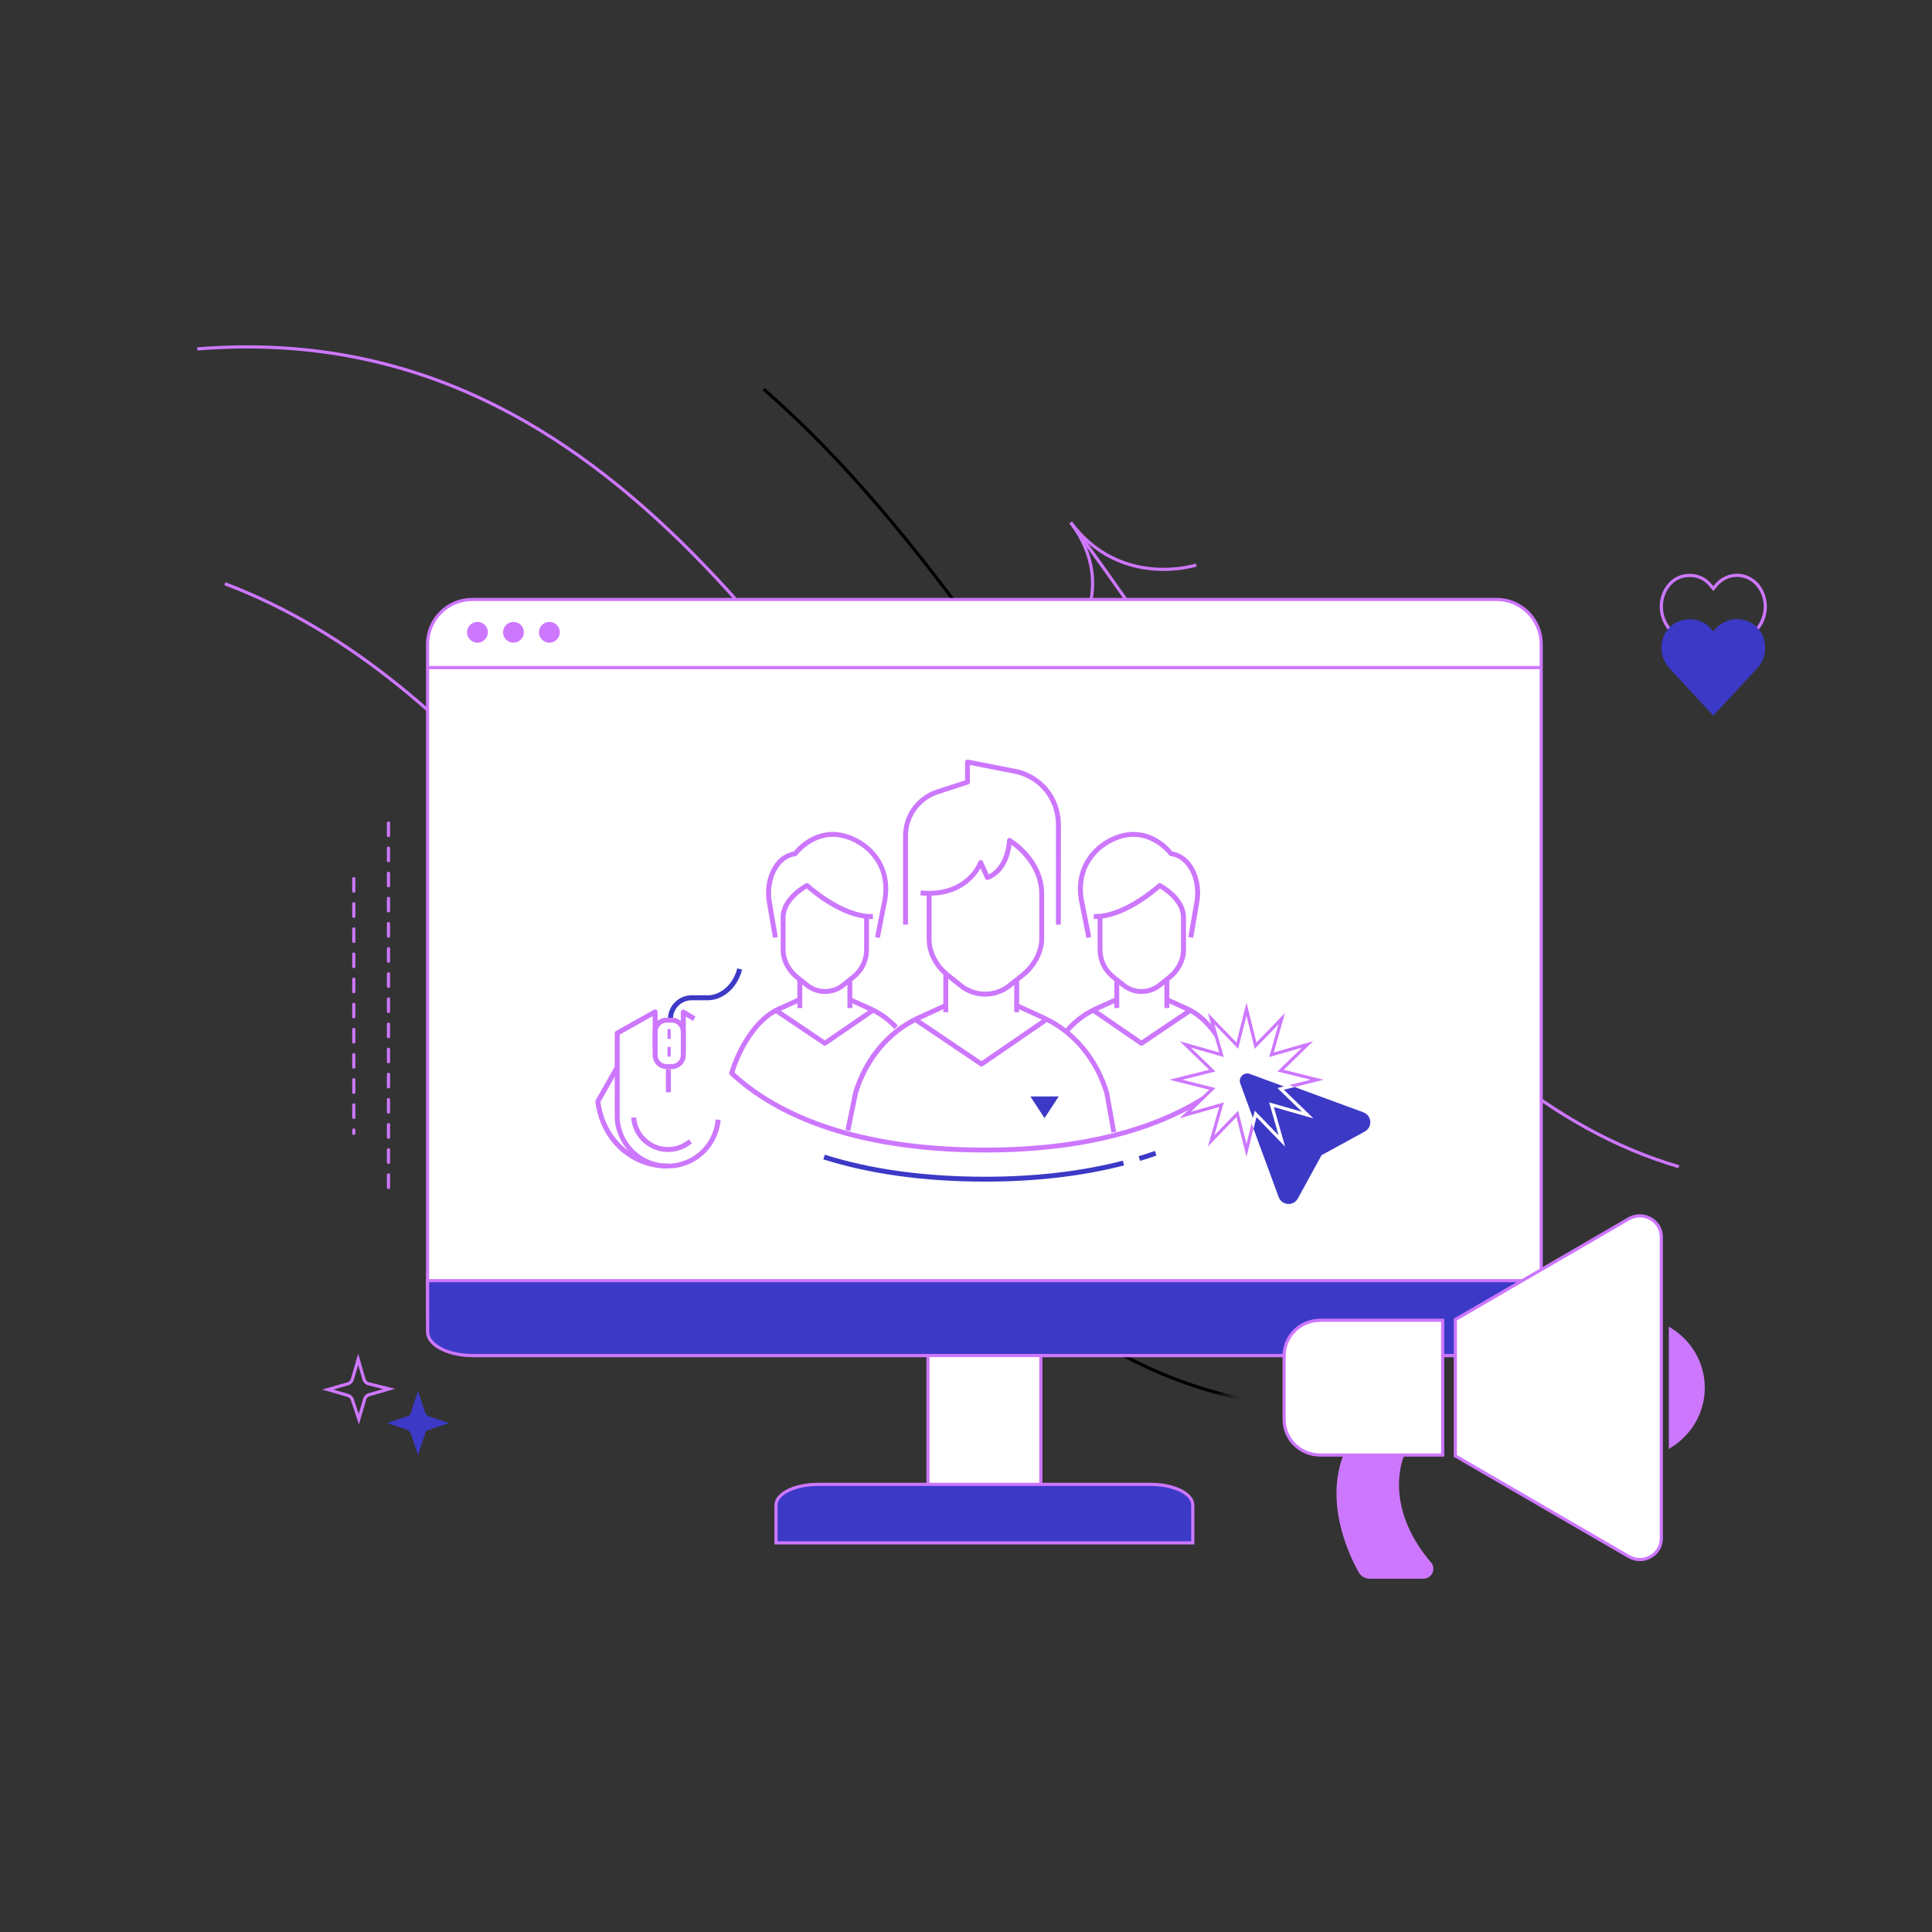 <?xml version="1.0" encoding="UTF-8"?>
<svg xmlns="http://www.w3.org/2000/svg" width="435" height="435" viewBox="0 0 435 435" fill="none">
  <rect x="0" y="0" width="435" height="435" fill="#333333" stroke="none"/>
  <path d="M241.082 117.665C284.379 176.238 320.13 245.772 378 262.685" stroke="#cd77fe" stroke-width="0.71" stroke-miterlimit="10"></path>
  <path d="M269.336 127.226C269.336 127.226 252.356 132.696 241.084 117.643C252.356 132.696 240.73 145.649 240.73 145.649" stroke="#cd77fe" stroke-width="0.71" stroke-miterlimit="10"></path>
  <path d="M50.633 131.427C107.537 152.979 143.665 214.637 181.49 268.418" stroke="#cd77fe" stroke-width="0.71" stroke-miterlimit="10"></path>
  <path d="M171.941 87.624C246.178 152.126 284.452 282.771 376.163 287.979" stroke="url(#paint0_linear_412_1499)" stroke-width="0.71" stroke-miterlimit="10"></path>
  <path d="M44.406 78.565C135.669 71.214 181.655 153.679 230.399 223.017" stroke="#cd77fe" stroke-width="0.71" stroke-miterlimit="10"></path>
  <path d="M121.449 150.199C190.616 235.312 234.88 361.581 360.596 301.017" stroke="url(#paint1_linear_412_1499)" stroke-width="0.71" stroke-miterlimit="10"></path>
  <path d="M336.953 305.207H106.329C100.775 305.207 96.273 300.704 96.273 295.149V150.313V145.025C96.273 139.471 100.775 134.968 106.329 134.968H336.953C342.507 134.968 347.009 139.471 347.009 145.025V150.313V295.151C347.011 300.704 342.507 305.207 336.953 305.207Z" fill="white"></path>
  <path d="M96.273 150.313V295.149C96.273 300.704 100.775 305.207 106.329 305.207H336.953C342.507 305.207 347.011 300.704 347.009 295.151V150.313M96.273 150.313V145.025C96.273 139.471 100.775 134.968 106.329 134.968H336.953C342.507 134.968 347.009 139.471 347.009 145.025V150.313M96.273 150.313H347.009" stroke="#cd77fe" stroke-width="0.71"></path>
  <path d="M96.273 288.343V299.84C96.273 302.805 100.775 305.207 106.329 305.207H336.953C342.507 305.207 347.009 302.804 347.009 299.84V288.343H96.273Z" fill="#3C39C6" stroke="#cd77fe" stroke-width="0.71"></path>
  <path d="M234.349 305.207H208.934V336.001H234.349V305.207Z" fill="white" stroke="#cd77fe" stroke-width="0.71"></path>
  <path d="M268.561 347.395H174.719V338.877C174.719 336.301 178.955 334.213 184.178 334.213H259.102C264.327 334.213 268.561 336.302 268.561 338.877V347.395Z" fill="#3C39C6" stroke="#cd77fe" stroke-width="0.71"></path>
  <path d="M107.5 144.703C108.797 144.703 109.848 143.656 109.848 142.364C109.848 141.073 108.797 140.026 107.5 140.026C106.203 140.026 105.152 141.073 105.152 142.364C105.152 143.656 106.203 144.703 107.5 144.703Z" fill="#cd77fe"></path>
  <path d="M115.605 144.703C116.902 144.703 117.953 143.656 117.953 142.364C117.953 141.073 116.902 140.026 115.605 140.026C114.309 140.026 113.258 141.073 113.258 142.364C113.258 143.656 114.309 144.703 115.605 144.703Z" fill="#cd77fe"></path>
  <path d="M123.699 144.703C124.996 144.703 126.047 143.656 126.047 142.364C126.047 141.073 124.996 140.026 123.699 140.026C122.403 140.026 121.352 141.073 121.352 142.364C121.352 143.656 122.403 144.703 123.699 144.703Z" fill="#cd77fe"></path>
  <path d="M315.788 327.671C315.788 327.671 310.688 338.826 321.935 352.031C322.982 353.245 322.071 355.104 320.442 355.104H308.4C307.489 355.104 306.674 354.63 306.228 353.852C304.018 349.906 297.968 337.308 303.61 325.868" fill="#cd77fe"></path>
  <path d="M315.788 327.671C315.788 327.671 310.688 338.826 321.935 352.031C322.982 353.245 322.071 355.104 320.442 355.104H308.4C307.489 355.104 306.674 354.63 306.228 353.852C304.018 349.906 297.968 337.308 303.61 325.868" stroke="#cd77fe" stroke-width="0.71"></path>
  <path d="M327.676 297.105V327.801L366.748 350.472C369.967 352.351 374.059 350.074 374.059 346.393V278.493C374.059 274.832 369.987 272.555 366.748 274.414L327.676 297.105Z" fill="white" stroke="#cd77fe" stroke-width="0.71"></path>
  <path d="M297.25 297.275C292.77 297.275 289.125 300.842 289.125 305.224V319.662C289.125 324.044 292.77 327.611 297.25 327.611H324.824V297.256H297.25V297.275Z" fill="white" stroke="#cd77fe" stroke-width="0.71"></path>
  <path d="M376.098 299.324V325.6C380.538 322.83 383.486 317.992 383.486 312.471C383.486 306.95 380.538 302.075 376.098 299.324Z" fill="#cd77fe" stroke="#cd77fe" stroke-width="0.71"></path>
  <path d="M87.469 185.295L87.469 267.713" stroke="#cd77fe" stroke-width="0.709" stroke-miterlimit="2.613" stroke-linecap="round" stroke-linejoin="round" stroke-dasharray="2.83 2.83"></path>
  <path d="M79.656 197.825L79.656 255.184" stroke="#cd77fe" stroke-width="0.709" stroke-miterlimit="2.613" stroke-linecap="round" stroke-linejoin="round" stroke-dasharray="2.83 2.83"></path>
  <path d="M101.095 320.414L96.363 321.988C95.913 322.213 95.687 322.438 95.687 322.888L94.11 327.611L92.533 322.888C92.307 322.438 92.082 322.213 91.857 321.988L87.125 320.414L91.857 318.84C92.307 318.615 92.533 318.39 92.533 317.94L94.11 313.217L95.687 317.94C95.913 318.39 96.138 318.615 96.363 318.84L101.095 320.414Z" fill="#3C39C6"></path>
  <path d="M87.627 312.72L82.921 314.084C82.617 314.235 82.314 314.538 82.162 314.841L80.796 319.538L79.278 314.993C79.126 314.69 78.822 314.387 78.518 314.235L73.812 312.871L78.518 311.508C78.822 311.356 79.126 311.053 79.278 310.75L80.644 306.053L82.01 310.75C82.162 311.053 82.465 311.356 82.769 311.508L87.627 312.72Z" stroke="#cd77fe" stroke-width="0.709" stroke-miterlimit="10"></path>
  <path d="M380.433 129.562C378.797 129.562 377.153 130.153 375.905 131.573C373.409 134.413 373.477 138.791 375.905 141.631L385.76 153.227L395.614 141.631C398.042 138.791 398.11 134.413 395.614 131.573C393.118 128.852 389.055 128.852 386.559 131.573L385.76 132.52L384.961 131.573C383.712 130.153 382.069 129.562 380.433 129.562Z" stroke="#cd77fe" stroke-width="0.71"></path>
  <path d="M380.433 139.432C378.797 139.432 377.153 139.974 375.905 141.276C373.409 143.879 373.477 147.892 375.905 150.495L385.76 161.125L395.614 150.495C398.042 147.892 398.11 143.879 395.614 141.276C393.118 138.781 389.055 138.781 386.559 141.276L385.76 142.144L384.961 141.276C383.712 139.974 382.069 139.432 380.433 139.432Z" fill="#3C39C6"></path>
  <path d="M150.395 229.54L151.515 229.518C151.503 228.957 151.603 228.399 151.81 227.877C152.017 227.355 152.325 226.879 152.718 226.478C153.111 226.077 153.581 225.759 154.098 225.542C154.616 225.324 155.172 225.213 155.733 225.214H159.399C162.226 225.214 165.839 223.056 167.094 218.322L166.011 218.034C164.891 222.197 161.811 224.094 159.399 224.094H155.733C155.023 224.093 154.32 224.234 153.664 224.509C153.009 224.784 152.416 225.187 151.918 225.694C151.421 226.202 151.03 226.803 150.769 227.464C150.507 228.124 150.38 228.83 150.395 229.54V229.54Z" fill="#3C39C6"></path>
  <path d="M150.414 263.11V261.99C142.574 261.99 136.325 256.293 135.182 248.114L139.337 240.785L138.367 240.233L134.115 247.726C134.055 247.831 134.032 247.953 134.047 248.073C135.193 256.928 141.925 263.11 150.414 263.11Z" fill="#cd77fe"></path>
  <path d="M150.415 259.377C152.394 259.382 154.311 258.68 155.82 257.399L155.074 256.548C154.06 257.408 152.828 257.971 151.514 258.175C150.2 258.378 148.855 258.213 147.629 257.698C146.403 257.183 145.343 256.339 144.568 255.259C143.792 254.179 143.331 252.905 143.235 251.579L142.115 251.657C142.268 253.754 143.209 255.716 144.748 257.148C146.288 258.58 148.312 259.376 150.415 259.377V259.377Z" fill="#cd77fe"></path>
  <path d="M153.291 236.605H154.411V228.888L156.039 229.87L156.617 228.888L154.138 227.395C154.053 227.344 153.956 227.316 153.857 227.315C153.758 227.314 153.66 227.339 153.574 227.388C153.488 227.437 153.416 227.508 153.367 227.594C153.317 227.68 153.291 227.777 153.291 227.876V236.605Z" fill="#cd77fe"></path>
  <path d="M150.337 263.073C153.334 263.09 156.227 261.973 158.435 259.946C160.644 257.92 162.005 255.134 162.246 252.146L161.126 252.049C160.909 254.783 159.662 257.333 157.638 259.183C155.613 261.034 152.962 262.047 150.219 262.018C147.477 261.989 144.847 260.92 142.862 259.027C140.877 257.135 139.685 254.559 139.525 251.821V232.957L146.947 228.787V236.231H148.067V227.831C148.066 227.733 148.04 227.638 147.991 227.553C147.942 227.469 147.872 227.398 147.788 227.349C147.704 227.3 147.608 227.273 147.51 227.272C147.413 227.271 147.316 227.295 147.231 227.342L138.693 232.139C138.606 232.188 138.533 232.259 138.483 232.345C138.432 232.431 138.405 232.529 138.405 232.628V251.855C138.6 254.89 139.94 257.737 142.156 259.82C144.371 261.903 147.296 263.066 150.337 263.073V263.073Z" fill="#cd77fe"></path>
  <path d="M149.931 240.711H151.051V245.937H149.931V240.711Z" fill="#cd77fe"></path>
  <path d="M150.083 240.711H151.267C152.1 240.71 152.899 240.379 153.488 239.789C154.078 239.2 154.409 238.401 154.41 237.568V232.281C154.409 231.448 154.078 230.649 153.488 230.06C152.899 229.47 152.1 229.139 151.267 229.138H150.083C149.25 229.139 148.452 229.471 147.863 230.06C147.274 230.649 146.944 231.448 146.944 232.281V237.568C146.944 238.401 147.274 239.2 147.863 239.789C148.452 240.379 149.25 240.71 150.083 240.711V240.711ZM151.267 230.258C151.803 230.258 152.318 230.471 152.698 230.851C153.077 231.23 153.29 231.745 153.29 232.281V237.568C153.29 237.833 153.238 238.097 153.136 238.342C153.034 238.588 152.885 238.811 152.698 238.998C152.51 239.186 152.287 239.335 152.041 239.437C151.796 239.539 151.532 239.591 151.267 239.591H150.083C149.547 239.59 149.034 239.377 148.655 238.997C148.276 238.618 148.064 238.104 148.064 237.568V232.281C148.064 231.745 148.276 231.231 148.655 230.852C149.034 230.473 149.547 230.259 150.083 230.258H151.267Z" fill="#cd77fe"></path>
  <line x1="150.656" y1="231.7" x2="150.656" y2="233.903" stroke="#cd77fe" stroke-width="0.71"></line>
  <line x1="150.656" y1="235.7" x2="150.656" y2="237.903" stroke="#cd77fe" stroke-width="0.71"></line>
  <path d="M176.062 209.186C176.062 209.186 174.378 201.067 174.701 198.278C175.024 195.49 177.53 193.164 179.673 192.859C179.673 192.859 185.418 185.763 192.39 190.474C199.361 195.185 196.913 208.39 196.913 208.39C192.892 208.198 189.05 206.671 185.994 204.05C180.832 199.647 180.087 196.587 180.087 196.587C178.227 197.922 176.896 199.871 176.33 202.091C175.79 204.417 175.699 206.826 176.062 209.186V209.186Z" fill="white"></path>
  <path d="M192.84 256.759C192.84 256.759 194.773 245.054 196.509 241.367C198.244 237.68 203.359 232.91 205.681 231.307L221.414 242.083L239.664 228.441C239.664 228.441 243.824 229.773 248.135 237.581C252.447 245.388 252.968 255.841 252.968 255.841C252.968 255.841 235.066 260.182 221.414 259.756C207.762 259.331 192.84 256.759 192.84 256.759Z" fill="white"></path>
  <path d="M229.464 220.391H228.363V227.905H229.464V220.391Z" fill="#cd77fe"></path>
  <path d="M250.245 255.012L248.667 246.206C246.378 238.663 241.3 232.631 234.725 229.652L228.293 226.717L228.752 225.737L235.183 228.672C242.048 231.787 247.346 238.083 249.727 245.946C249.727 245.964 249.727 245.986 249.727 246.008L251.309 254.814L250.245 255.012Z" fill="#cd77fe"></path>
  <path d="M191.434 254.638L190.355 254.414L192.095 245.976C192.093 245.96 192.093 245.944 192.095 245.928C194.472 238.065 199.77 231.769 206.628 228.654L213.056 225.719L213.511 226.724L207.104 229.667C200.541 232.646 195.466 238.685 193.162 246.232L191.434 254.638Z" fill="#cd77fe"></path>
  <path d="M213.499 219.456H212.398V227.906H213.499V219.456Z" fill="#cd77fe"></path>
  <path d="M220.976 240.124C220.871 240.127 220.768 240.1 220.679 240.046L205.801 230.012L206.417 229.102L220.983 238.924L235.032 229.274L235.656 230.184L221.288 240.046C221.194 240.103 221.085 240.13 220.976 240.124V240.124Z" fill="#cd77fe"></path>
  <path d="M221.806 224.394C219.67 224.391 217.598 223.657 215.936 222.314L212.964 219.933C210.26 217.765 208.646 214.591 208.646 211.439V201.676C208.183 201.676 207.706 201.647 207.215 201.588L207.321 200.487C217.521 201.485 220.266 194.092 220.291 194.019C220.328 193.915 220.395 193.826 220.484 193.761C220.572 193.696 220.678 193.659 220.788 193.654C220.897 193.65 221.006 193.679 221.099 193.736C221.192 193.794 221.266 193.878 221.311 193.978L222.61 196.87C226.521 194.954 226.745 189.267 226.745 189.205C226.748 189.109 226.776 189.016 226.826 188.934C226.876 188.852 226.947 188.785 227.031 188.739C227.115 188.693 227.21 188.67 227.306 188.672C227.402 188.674 227.496 188.701 227.578 188.75C227.882 188.93 235.099 193.3 235.099 201.28V211.318C235.099 214.433 233.397 217.732 230.656 219.929L227.684 222.311C226.02 223.655 223.946 224.391 221.806 224.394V224.394ZM209.743 201.676V211.428C209.743 214.25 211.21 217.104 213.647 219.063L216.619 221.445C218.086 222.632 219.917 223.28 221.805 223.28C223.693 223.28 225.523 222.632 226.991 221.445L229.963 219.063C232.45 217.067 233.999 214.099 233.999 211.311V201.283C233.999 195.413 229.563 191.535 227.761 190.21C227.504 192.184 226.492 196.594 222.526 198.11C222.394 198.16 222.248 198.157 222.118 198.103C221.988 198.05 221.883 197.948 221.825 197.82L220.787 195.497C219.638 197.486 216.512 201.463 209.743 201.676Z" fill="#cd77fe"></path>
  <path d="M238.852 208.185H237.751V185.613C237.744 184.574 237.604 183.541 237.333 182.538C236.782 180.455 235.655 178.568 234.081 177.095C232.508 175.622 230.551 174.622 228.435 174.21L218.379 172.236V176.096C218.38 176.21 218.345 176.322 218.279 176.415C218.213 176.509 218.12 176.579 218.012 176.617L211.232 178.818C209.247 179.466 207.52 180.727 206.298 182.42C205.076 184.112 204.423 186.149 204.433 188.236V208.177H203.332V188.244C203.322 185.923 204.048 183.66 205.406 181.779C206.764 179.898 208.685 178.496 210.89 177.776L217.293 175.696V171.568C217.293 171.487 217.311 171.407 217.346 171.333C217.38 171.26 217.431 171.195 217.494 171.143C217.557 171.092 217.63 171.055 217.709 171.035C217.788 171.015 217.87 171.013 217.949 171.029L228.663 173.131C230.98 173.582 233.123 174.677 234.847 176.29C236.571 177.904 237.805 179.97 238.408 182.252C238.705 183.347 238.859 184.475 238.866 185.609L238.852 208.185Z" fill="#cd77fe"></path>
  <path d="M191.901 220.391H190.801V226.966H191.901V220.391Z" fill="#cd77fe"></path>
  <path d="M201.38 231.681C199.81 230.006 197.928 228.654 195.84 227.7L191.07 225.539L191.525 224.537L196.295 226.694C198.507 227.711 200.5 229.146 202.165 230.921L201.38 231.681Z" fill="#cd77fe"></path>
  <path d="M180.632 220.391H179.531V226.966H180.632V220.391Z" fill="#cd77fe"></path>
  <path d="M185.713 235.452C185.603 235.454 185.496 235.422 185.405 235.361L174.387 227.938L175.003 227.025L185.709 234.238L196.034 227.149L196.654 228.056L186.014 235.357C185.925 235.418 185.82 235.451 185.713 235.452V235.452Z" fill="#cd77fe"></path>
  <path d="M185.764 223.796C184.149 223.796 182.582 223.241 181.325 222.226L179.123 220.461C177.058 218.806 175.777 216.319 175.777 213.971V206.534C175.777 201.892 181.215 199.012 181.446 198.891C181.547 198.839 181.661 198.819 181.773 198.834C181.885 198.849 181.99 198.899 182.073 198.975C182.15 199.045 189.83 206.046 196.515 205.803L196.555 206.904C196.258 206.904 195.961 206.904 195.66 206.904V214.062C195.625 215.304 195.316 216.523 194.753 217.63C194.19 218.737 193.388 219.705 192.405 220.465L190.204 222.23C188.946 223.244 187.38 223.797 185.764 223.796V223.796ZM181.629 200.054C180.507 200.726 176.878 203.162 176.878 206.534V213.971C176.878 215.996 178.001 218.153 179.813 219.603L182.015 221.367C183.075 222.227 184.399 222.696 185.764 222.696C187.13 222.696 188.454 222.227 189.514 221.367L191.716 219.603C192.57 218.946 193.267 218.108 193.758 217.15C194.249 216.191 194.522 215.135 194.555 214.059V206.798C188.729 206.005 183.005 201.261 181.629 200.054Z" fill="#cd77fe"></path>
  <path d="M198.108 211.189L197.026 210.977L198.442 203.804C199.726 198.575 198.108 195.075 196.527 193.054C194.01 189.847 190.209 188.409 187.556 188.409C182.588 188.409 179.517 192.5 179.484 192.54C179.441 192.599 179.386 192.649 179.323 192.687C179.26 192.725 179.19 192.75 179.117 192.76C177.672 192.932 176.38 193.758 175.375 195.141C173.83 197.258 173.243 200.421 173.83 203.356L175.129 210.973L174.028 211.156L172.733 203.558C172.08 200.292 172.733 196.906 174.461 194.51C174.954 193.786 175.585 193.167 176.318 192.687C177.051 192.207 177.871 191.877 178.732 191.714C179.436 190.841 182.584 187.312 187.537 187.312C190.473 187.312 194.63 188.878 197.374 192.378C199.106 194.58 200.882 198.41 199.495 204.046L198.108 211.189Z" fill="#cd77fe"></path>
  <path d="M251.999 220.391H250.898V226.966H251.999V220.391Z" fill="#cd77fe"></path>
  <path d="M240.386 232.756L239.531 232.059C241.385 229.767 243.742 227.932 246.418 226.695L251.188 224.538L251.639 225.539L246.869 227.7C244.349 228.865 242.13 230.595 240.386 232.756V232.756Z" fill="#cd77fe"></path>
  <path d="M263.273 220.391H262.172V226.966H263.273V220.391Z" fill="#cd77fe"></path>
  <path d="M257.003 235.453C256.891 235.454 256.782 235.421 256.691 235.357L246.051 228.056L246.675 227.15L257.003 234.238L267.709 227.018L268.325 227.931L257.318 235.361C257.225 235.422 257.115 235.454 257.003 235.453V235.453Z" fill="#cd77fe"></path>
  <path d="M257.037 223.796C255.421 223.796 253.854 223.241 252.597 222.226L250.396 220.461C249.413 219.702 248.611 218.733 248.048 217.626C247.485 216.519 247.176 215.3 247.141 214.059V206.901C246.844 206.901 246.543 206.901 246.246 206.901L246.286 205.8C252.979 206.042 260.651 199.041 260.728 198.972C260.811 198.895 260.916 198.845 261.028 198.83C261.14 198.815 261.255 198.835 261.355 198.887C261.586 199.008 267.024 201.889 267.024 206.53V213.967C267.024 216.315 265.743 218.803 263.678 220.457L261.476 222.222C260.22 223.239 258.653 223.794 257.037 223.796V223.796ZM248.231 206.798V214.059C248.265 215.135 248.537 216.191 249.028 217.15C249.519 218.108 250.217 218.946 251.071 219.603L253.272 221.367C254.333 222.227 255.657 222.696 257.022 222.696C258.387 222.696 259.711 222.227 260.772 221.367L262.973 219.603C264.782 218.153 265.908 215.992 265.908 213.971V206.534C265.908 203.162 262.28 200.726 261.161 200.054C259.796 201.261 254.065 206.005 248.242 206.798H248.231Z" fill="#cd77fe"></path>
  <path d="M244.605 211.19L243.192 204.017C241.813 198.407 243.588 194.587 245.324 192.375C248.065 188.875 252.24 187.308 255.157 187.308C260.114 187.308 263.262 190.827 263.962 191.711C264.823 191.873 265.642 192.204 266.374 192.684C267.107 193.163 267.737 193.783 268.23 194.507C269.965 196.903 270.611 200.289 269.954 203.569L268.662 211.153L267.562 210.97L268.879 203.356C269.47 200.403 268.879 197.258 267.345 195.141C266.344 193.758 265.048 192.94 263.607 192.76C263.534 192.751 263.463 192.726 263.4 192.688C263.337 192.65 263.283 192.6 263.24 192.54C263.207 192.5 260.139 188.409 255.168 188.409C252.519 188.409 248.714 189.847 246.201 193.054C244.616 195.075 242.998 198.576 244.278 203.782L245.698 210.977L244.605 211.19Z" fill="#cd77fe"></path>
  <path d="M221.779 266.049C208.171 266.049 195.924 264.361 185.379 261.037L185.709 259.987C196.147 263.289 208.281 264.948 221.779 264.948C233.116 264.948 243.558 263.73 252.812 261.33L253.09 262.398C243.742 264.819 233.208 266.049 221.779 266.049Z" fill="#3C39C6"></path>
  <path d="M256.69 261.382L256.371 260.329C257.608 259.962 258.833 259.554 260.022 259.136L260.389 260.175C259.2 260.593 257.941 261.004 256.69 261.382Z" fill="#3C39C6"></path>
  <path d="M221.778 259.492C196.462 259.492 176.591 253.457 164.355 242.035C164.279 241.965 164.225 241.874 164.198 241.774C164.172 241.674 164.174 241.569 164.204 241.47C165.793 236.212 169.587 229.19 175.046 226.713L179.816 224.556L180.271 225.558L175.501 227.719C170.489 229.99 166.938 236.466 165.36 241.463C177.405 252.521 196.902 258.392 221.778 258.392C246.041 258.392 265.285 252.653 277.463 241.789C275.94 236.752 272.345 230.048 267.223 227.719L262.453 225.558L262.908 224.556L267.678 226.713C273.133 229.19 276.927 236.212 278.516 241.47L278.615 241.815C278.644 241.914 278.644 242.019 278.617 242.118C278.589 242.217 278.533 242.307 278.457 242.376C266.082 253.556 246.485 259.492 221.778 259.492Z" fill="#cd77fe"></path>
  <path d="M278.913 244.071C278.321 242.455 279.89 240.875 281.519 241.466L294.226 246.134L306.848 250.778C308.477 251.381 308.646 253.625 307.125 254.457L297.291 259.837L291.909 269.669C291.076 271.201 288.832 271.032 288.228 269.391L283.582 256.773L278.913 244.071Z" fill="#3C39C6" stroke="#3C39C6" stroke-width="0.71" stroke-miterlimit="10"></path>
  <path d="M280.65 227.208L282.702 235.434L288.602 229.343L286.274 237.485L294.419 235.157L288.325 241.056L296.555 243.106L288.325 245.169L294.419 251.056L286.274 248.727L288.602 256.882L282.702 250.79L280.65 259.005L278.587 250.79L272.698 256.882L275.027 248.727L266.87 251.056L272.964 245.169L264.746 243.106L272.964 241.056L266.87 235.157L275.027 237.485L272.698 229.343L278.587 235.434L280.65 227.208Z" fill="white" stroke="#cd77fe" stroke-width="0.71" stroke-miterlimit="10"></path>
  <path fill-rule="evenodd" clip-rule="evenodd" d="M290.275 244.681L288.329 245.169L294.422 251.055L286.277 248.727L288.606 256.882L282.705 250.79L282.172 252.926L278.916 244.071C278.325 242.455 279.894 240.874 281.523 241.466L290.275 244.681Z" fill="#3C39C6"></path>
  <path d="M290.275 244.681L290.361 245.025L291.479 244.745L290.397 244.348L290.275 244.681ZM288.329 245.169L288.242 244.824L287.622 244.98L288.082 245.424L288.329 245.169ZM294.422 251.055L294.325 251.397L295.691 251.787L294.669 250.8L294.422 251.055ZM286.277 248.727L286.375 248.386L285.76 248.21L285.936 248.825L286.277 248.727ZM288.606 256.882L288.351 257.129L289.336 258.146L288.947 256.784L288.606 256.882ZM282.705 250.79L282.96 250.543L282.516 250.084L282.361 250.704L282.705 250.79ZM282.172 252.926L281.839 253.048L282.237 254.131L282.516 253.012L282.172 252.926ZM278.916 244.071L278.583 244.193L278.583 244.194L278.916 244.071ZM281.523 241.466L281.645 241.132L281.644 241.132L281.523 241.466ZM290.188 244.337L288.242 244.824L288.415 245.513L290.361 245.025L290.188 244.337ZM288.082 245.424L294.176 251.311L294.669 250.8L288.575 244.913L288.082 245.424ZM294.52 250.714L286.375 248.386L286.18 249.069L294.325 251.397L294.52 250.714ZM285.936 248.825L288.265 256.979L288.947 256.784L286.618 248.63L285.936 248.825ZM288.861 256.635L282.96 250.543L282.45 251.037L288.351 257.129L288.861 256.635ZM282.361 250.704L281.828 252.84L282.516 253.012L283.05 250.876L282.361 250.704ZM282.505 252.803L279.25 243.949L278.583 244.194L281.839 253.048L282.505 252.803ZM279.25 243.949C278.762 242.616 280.056 241.311 281.402 241.799L281.644 241.132C279.731 240.438 277.888 242.293 278.583 244.193L279.25 243.949ZM281.4 241.799L290.152 245.014L290.397 244.348L281.645 241.132L281.4 241.799Z" fill="white"></path>
  <path d="M235.184 251.75L231.994 246.875H238.374L235.184 251.75Z" fill="#3C39C6"></path>
  <defs>
    <linearGradient id="paint0_linear_412_1499" x1="336" y1="275" x2="346.5" y2="282" gradientUnits="userSpaceOnUse">
      <stop></stop>
      <stop offset="1" stop-opacity="0"></stop>
    </linearGradient>
    <linearGradient id="paint1_linear_412_1499" x1="273" y1="314" x2="278" y2="316.894" gradientUnits="userSpaceOnUse">
      <stop></stop>
      <stop offset="1" stop-opacity="0"></stop>
    </linearGradient>
  </defs>
</svg>
